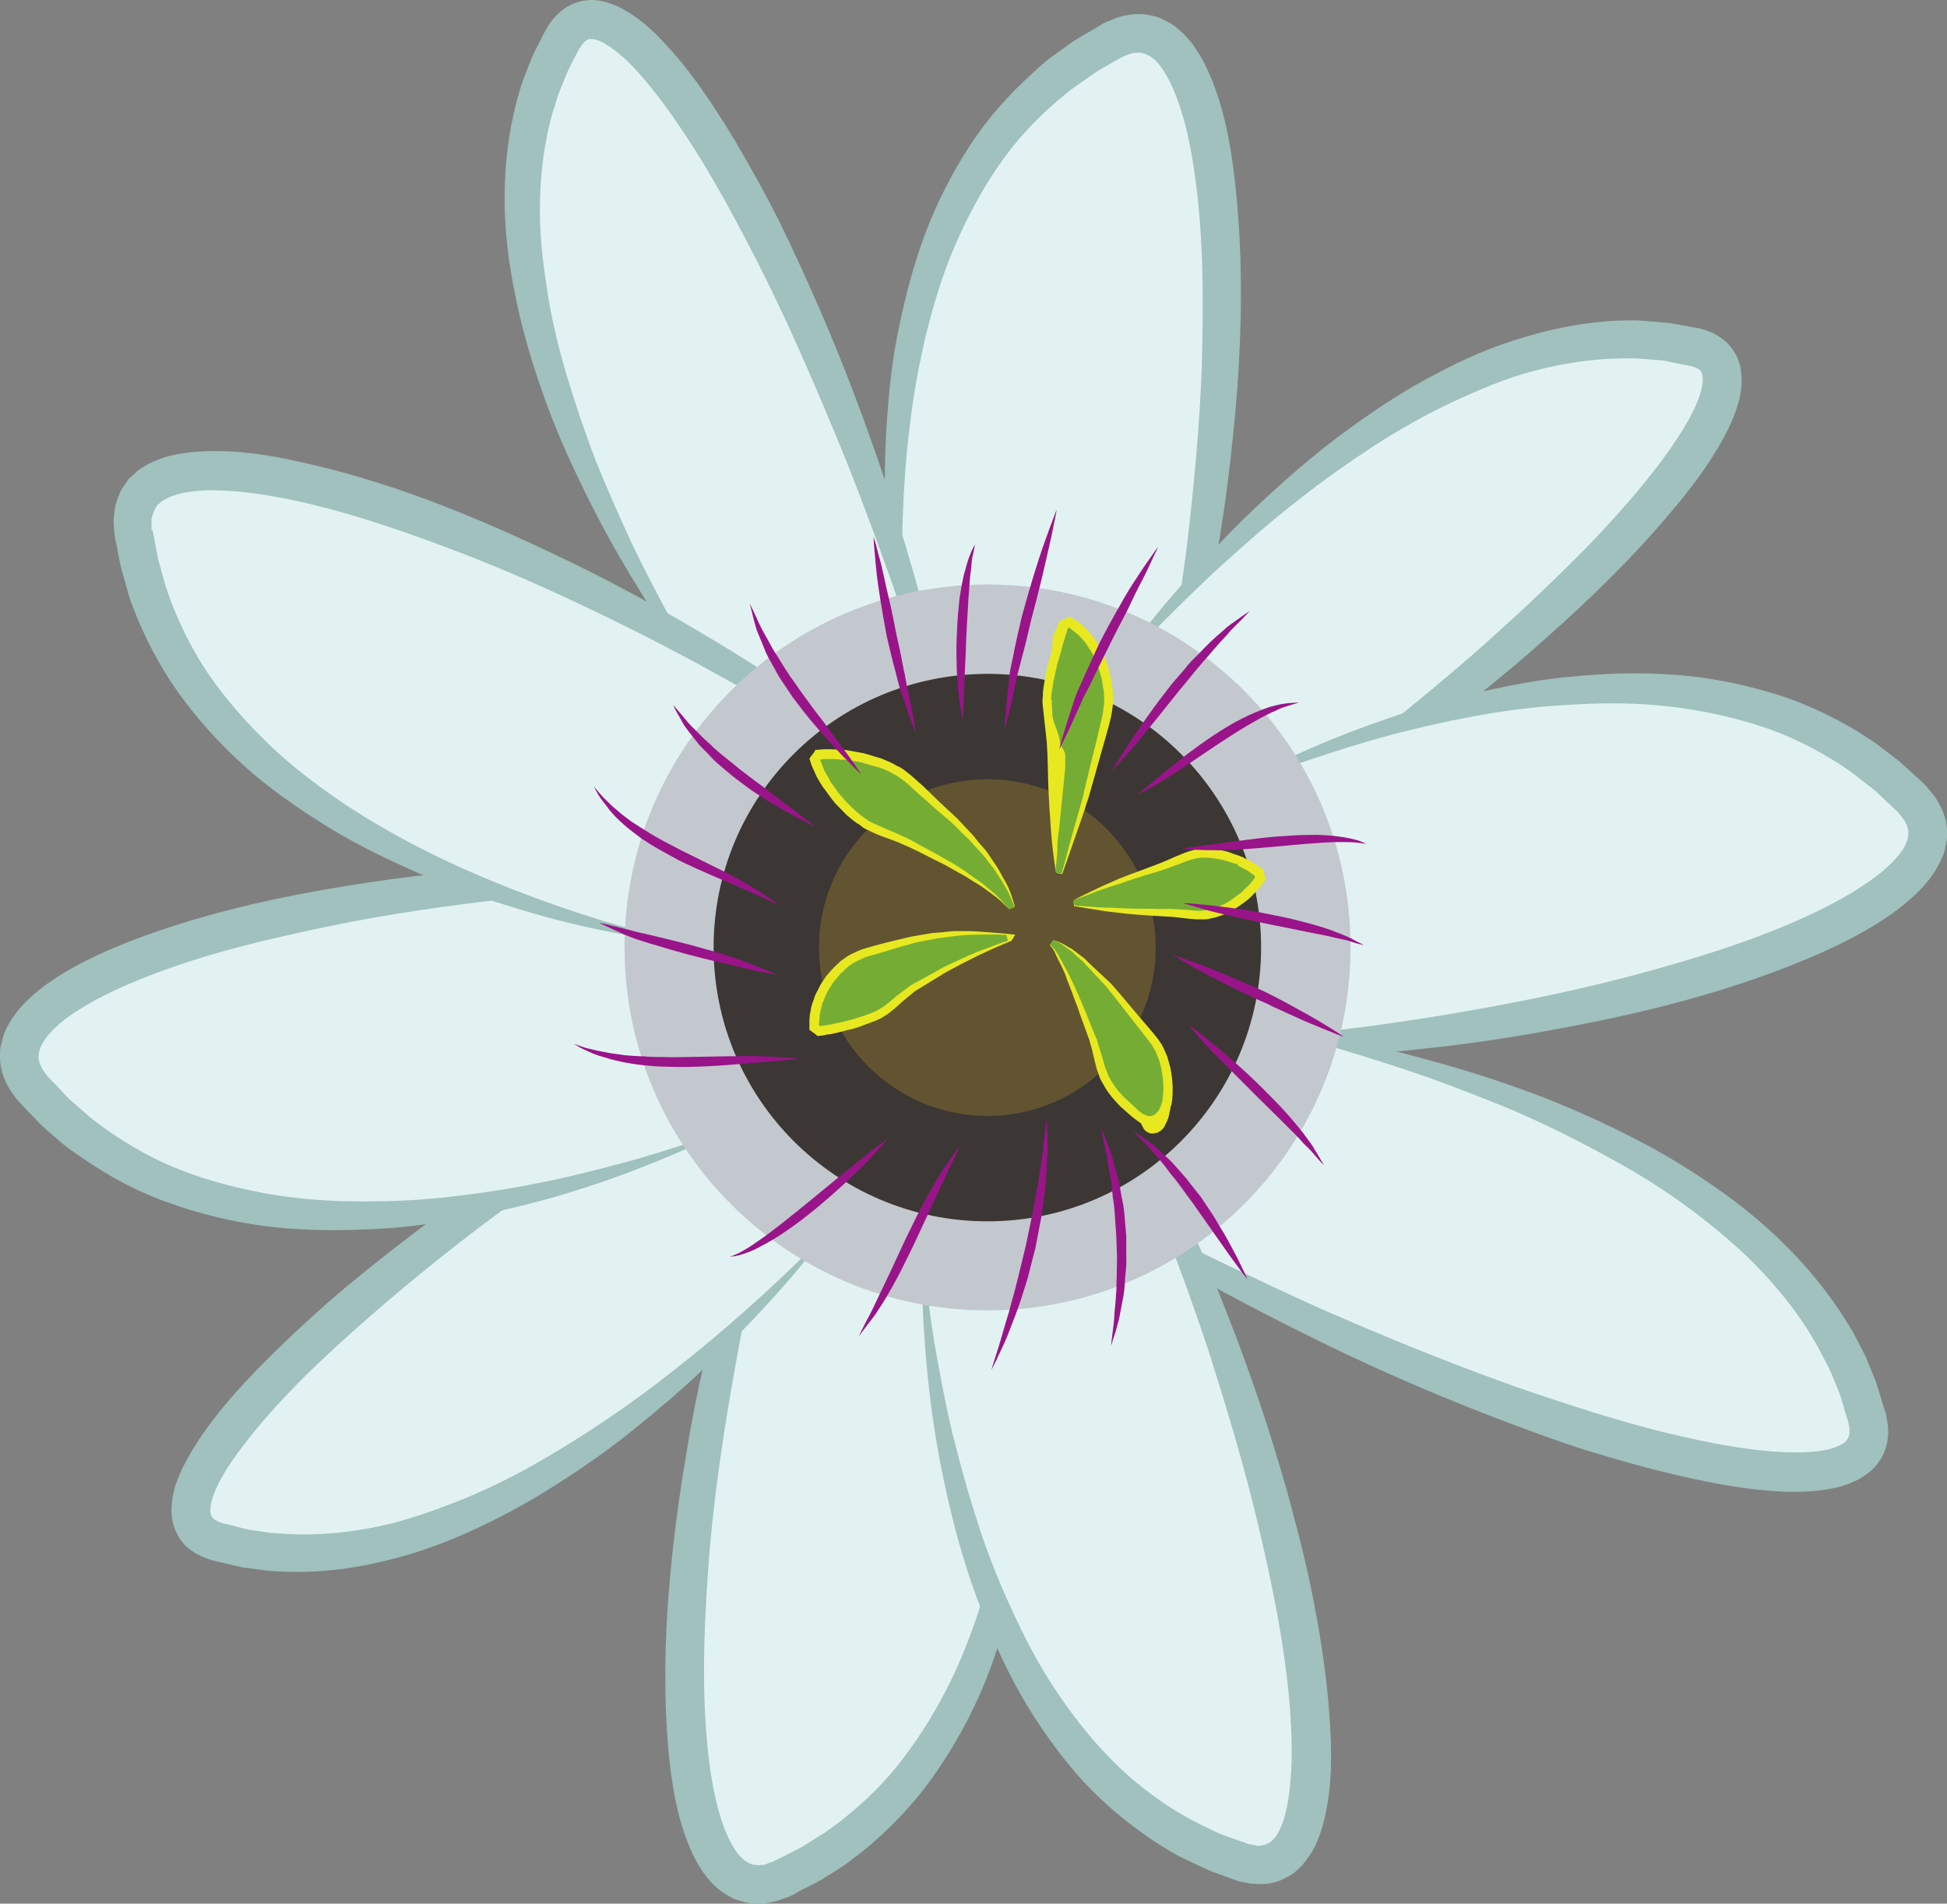 <?xml version="1.0" encoding="UTF-8" standalone="no"?>
<svg
   xmlns:dc="http://purl.org/dc/elements/1.1/"
   xmlns:cc="http://creativecommons.org/ns#"
   xmlns:rdf="http://www.w3.org/1999/02/22-rdf-syntax-ns#"
   xmlns:svg="http://www.w3.org/2000/svg"
   xmlns="http://www.w3.org/2000/svg"
   id="svg114"
   viewBox="0 0 5487.063 5365.389"
   style="clip-rule:evenodd;fill-rule:evenodd;image-rendering:optimizeQuality;shape-rendering:geometricPrecision;text-rendering:geometricPrecision"
   version="1.1"
   height="53.654mm"
   width="54.871mm"
   xml:space="preserve"><rect x="0" y="0" width="5487.063" height="5365.389" fill="#808080" stroke="none"/>
 <defs
   id="defs4">
  <style
   id="style2"
   type="text/css">
   <![CDATA[
    .fil3 {fill:#3C3734;fill-rule:nonzero}
    .fil4 {fill:#625431;fill-rule:nonzero}
    .fil5 {fill:#75AD34;fill-rule:nonzero}
    .fil7 {fill:#991489;fill-rule:nonzero}
    .fil1 {fill:#A0C1BE;fill-rule:nonzero}
    .fil2 {fill:#C3C8CE;fill-rule:nonzero}
    .fil0 {fill:#E2F2F2;fill-rule:nonzero}
    .fil6 {fill:#E8E821;fill-rule:nonzero}
   ]]>
  </style>
 </defs>
 <g
   transform="translate(-8525.937,-12434.741)"
   id="Vrstva_x0020_1">
  <path
   style="fill:#e2f2f2;fill-rule:nonzero"
   id="path7"
   d="m 11095,14427 c 0,0 -296,-1428 567,-1879 338,-177 412,861 150,1970 z"
   class="fil0" />
  <path
   style="fill:#a0c1be;fill-rule:nonzero"
   id="path9"
   d="m 11095,14427 180,13 181,15 c 120,11 240,21 360,33 l -34,23 c 18,-87 34,-174 48,-261 15,-87 27,-174 39,-261 21,-175 38,-351 44,-526 5,-175 5,-351 -18,-522 -11,-85 -28,-170 -58,-244 -15,-37 -34,-72 -56,-93 -6,-4 -11,-10 -17,-12 -3,-1 -6,-3 -8,-5 -3,0 -6,-1 -9,-2 -5,-3 -11,-1 -17,-2 -6,0 -10,2 -15,2 -9,3 -21,8 -30,12 l -1,1 c 1,-1 -5,2 3,-2 l -2,1 -3,2 -7,4 -14,8 c -18,10 -36,20 -54,32 l -51,36 c -18,12 -33,26 -49,39 -64,55 -122,117 -169,187 -48,70 -88,146 -122,225 -34,79 -59,162 -80,247 -20,84 -36,170 -46,257 -11,87 -17,175 -20,263 -3,88 -2,176 2,265 5,88 11,177 23,265 z m 0,0 c -22,-87 -38,-175 -49,-263 -13,-88 -20,-177 -24,-267 -4,-89 -3,-179 3,-269 6,-90 15,-180 34,-268 18,-89 41,-177 73,-263 32,-86 74,-169 124,-247 50,-78 112,-148 182,-211 17,-15 34,-32 53,-45 l 57,-41 c 20,-13 40,-24 60,-36 l 16,-9 7,-5 4,-2 2,-1 6,-3 c 11,-4 19,-8 32,-13 33,-10 66,-13 98,-5 8,2 16,4 24,7 l 21,11 c 15,7 25,17 37,27 42,39 65,86 84,130 37,91 54,182 65,273 22,181 23,362 13,541 -5,89 -14,179 -24,268 -10,89 -23,177 -38,265 -15,89 -31,176 -50,264 -19,87 -41,174 -63,260 l -8,27 -26,-4 c -119,-18 -238,-39 -357,-58 l -178,-31 z"
   class="fil1" />
  <path
   style="fill:#e2f2f2;fill-rule:nonzero"
   id="path11"
   d="m 10560,14425 c 0,0 -868,-1159 -447,-1882 165,-284 693,612 1010,1695 z"
   class="fil0" />
  <path
   style="fill:#a0c1be;fill-rule:nonzero"
   id="path13"
   d="m 10560,14425 c 92,-37 184,-73 277,-108 l 278,-105 -18,34 c -54,-164 -113,-326 -176,-487 -32,-80 -65,-159 -99,-238 -34,-79 -69,-158 -106,-235 -37,-78 -76,-154 -116,-229 -41,-76 -83,-150 -129,-221 -46,-71 -95,-140 -149,-200 -27,-30 -57,-57 -86,-75 -14,-9 -29,-15 -39,-16 -10,-1 -13,-1 -20,5 -4,2 -8,7 -10,10 l -8,11 -7,13 c -9,18 -19,36 -27,54 l -23,56 c -7,19 -12,39 -19,59 -22,78 -33,160 -35,243 -3,83 6,166 19,250 12,83 32,166 56,247 25,82 52,163 83,243 32,79 67,158 103,236 37,77 78,154 119,230 42,75 85,150 132,223 z m 0,0 c -110,-134 -207,-280 -294,-431 -43,-75 -83,-153 -120,-232 -38,-80 -71,-161 -99,-244 -29,-84 -53,-169 -70,-256 -18,-88 -29,-177 -29,-267 0,-90 10,-182 33,-271 6,-22 12,-44 20,-66 l 25,-64 c 10,-21 21,-41 31,-62 l 8,-15 1,-1 2,-3 1,-2 2,-4 4,-6 c 11,-15 21,-27 35,-37 27,-23 69,-33 101,-28 33,5 59,17 82,31 45,27 79,60 110,94 63,67 113,141 161,216 47,75 90,152 131,229 41,78 77,157 113,237 72,160 135,322 192,487 57,165 106,332 150,500 l 7,27 -25,7 -285,82 c -96,27 -191,54 -287,79 z"
   class="fil1" />
  <path
   style="fill:#e2f2f2;fill-rule:nonzero"
   id="path15"
   d="m 11626,14379 c 0,0 862,-1163 1676,-966 319,77 -388,839 -1336,1453 z"
   class="fil0" />
  <path
   style="fill:#a0c1be;fill-rule:nonzero"
   id="path17"
   d="m 11626,14379 c 61,78 122,156 183,235 l 180,236 -38,-7 c 142,-99 280,-202 416,-308 68,-53 135,-108 201,-163 66,-55 131,-111 194,-169 64,-57 126,-117 187,-177 61,-60 119,-122 174,-186 55,-64 107,-131 149,-200 21,-35 39,-71 48,-104 4,-16 6,-31 4,-41 -2,-10 -3,-14 -10,-19 -4,-3 -10,-5 -13,-7 l -13,-3 -15,-3 c -19,-4 -39,-8 -59,-12 l -61,-5 c -20,-2 -40,-1 -60,-1 -82,1 -163,14 -244,35 -80,21 -157,54 -234,90 -76,36 -150,78 -221,124 -71,47 -141,96 -208,149 -68,53 -133,109 -197,167 -64,57 -126,118 -187,179 -60,62 -120,125 -176,190 z m 0,0 c 97,-143 209,-278 329,-404 60,-64 123,-124 188,-182 66,-59 134,-114 206,-165 71,-51 146,-99 225,-140 79,-42 161,-78 248,-103 86,-26 176,-43 268,-47 23,0 46,-1 69,1 l 69,6 c 23,3 46,8 68,12 l 18,3 h 1 l 3,1 2,1 4,1 8,2 c 17,6 31,12 45,23 29,19 51,56 55,89 5,33 1,61 -5,87 -14,50 -36,93 -59,132 -47,80 -104,149 -162,216 -58,67 -119,130 -182,191 -63,61 -128,119 -194,177 -133,114 -271,221 -412,322 -142,102 -288,197 -437,287 l -23,14 -14,-22 -161,-250 c -53,-83 -105,-167 -157,-252 z"
   class="fil1" />
  <path
   style="fill:#e2f2f2;fill-rule:nonzero"
   id="path19"
   d="m 11953,14679 c 0,0 1284,-690 1962,9 266,273 -709,640 -1846,705 z"
   class="fil0" />
  <path
   style="fill:#a0c1be;fill-rule:nonzero"
   id="path21"
   d="m 11953,14679 38,177 37,177 c 24,118 49,236 71,355 l -31,-26 c 88,-8 175,-17 263,-28 88,-11 175,-24 262,-38 174,-29 347,-63 516,-107 170,-45 338,-95 496,-166 78,-35 154,-76 217,-125 31,-25 59,-53 73,-80 2,-7 7,-14 7,-20 0,-3 1,-6 2,-9 0,-3 0,-6 0,-9 1,-6 -3,-11 -3,-17 -2,-6 -5,-9 -7,-14 -5,-8 -13,-17 -20,-26 v 0 c 1,1 -4,-4 2,2 l -1,-1 -3,-3 -6,-5 -11,-11 c -16,-14 -30,-29 -46,-43 l -50,-39 c -16,-13 -34,-24 -51,-36 -71,-45 -147,-83 -228,-108 -81,-26 -165,-43 -250,-53 -86,-10 -172,-11 -259,-6 -87,4 -174,13 -260,28 -87,15 -172,34 -258,56 -85,23 -169,49 -253,78 -83,29 -166,60 -247,97 z m 0,0 c 76,-45 156,-85 237,-122 81,-37 165,-69 249,-98 85,-30 171,-54 259,-74 88,-20 177,-37 267,-44 90,-9 182,-11 273,-5 91,6 183,23 271,49 90,25 175,65 255,113 19,13 40,25 58,39 l 56,43 c 18,15 34,32 52,47 l 13,12 6,6 3,3 2,2 4,5 c 7,9 14,16 22,27 19,29 32,60 33,92 0,9 0,17 0,25 l -5,24 c -2,16 -9,29 -15,42 -26,53 -64,88 -101,119 -76,61 -159,103 -242,140 -168,73 -341,125 -516,166 -87,20 -175,37 -263,53 -88,16 -177,29 -266,40 -89,10 -177,20 -266,27 -90,6 -179,10 -268,13 l -28,1 -4,-27 c -16,-119 -30,-239 -45,-358 l -22,-180 z"
   class="fil1" />
  <path
   style="fill:#e2f2f2;fill-rule:nonzero"
   id="path23"
   d="m 11395,15885 c 0,0 219,1441 -666,1845 -347,159 -366,-882 -46,-1975 z"
   class="fil0" />
  <path
   style="fill:#a0c1be;fill-rule:nonzero"
   id="path25"
   d="m 11395,15885 -180,-23 -179,-25 c -119,-17 -239,-33 -358,-52 l 35,-21 c -22,86 -43,171 -62,258 -19,86 -37,172 -52,259 -31,173 -58,347 -73,522 -14,175 -23,351 -9,523 7,85 19,171 45,247 13,37 30,73 51,95 5,4 10,11 16,13 3,2 5,3 8,5 3,1 5,2 8,3 5,3 12,1 17,3 6,0 10,-2 16,-1 9,-3 20,-7 31,-11 h 1 c -2,0 5,-2 -4,1 l 2,-1 3,-2 7,-3 14,-7 c 19,-10 38,-19 56,-29 l 54,-34 c 18,-10 33,-24 51,-36 66,-52 127,-110 178,-178 52,-68 96,-141 134,-218 38,-78 68,-159 93,-242 25,-83 45,-168 60,-255 15,-86 26,-173 33,-261 8,-88 11,-176 12,-265 0,-88 -1,-177 -8,-265 z m 0,0 c 17,87 28,175 35,264 8,89 10,179 9,268 -1,90 -6,179 -17,269 -10,89 -25,178 -48,266 -23,88 -50,175 -87,259 -37,83 -83,164 -137,239 -54,75 -120,143 -192,202 -19,14 -37,29 -56,42 l -60,38 c -20,12 -41,21 -62,32 l -15,9 -8,4 -4,2 -2,1 -6,2 c -11,4 -20,8 -32,11 -34,9 -68,10 -99,0 -8,-2 -16,-5 -23,-8 l -21,-12 c -14,-8 -24,-18 -35,-28 -41,-43 -61,-90 -78,-136 -32,-92 -43,-184 -50,-275 -13,-182 -4,-363 16,-541 10,-89 23,-178 38,-266 14,-89 32,-176 52,-264 20,-87 41,-174 64,-260 24,-86 50,-171 77,-256 l 9,-27 26,5 c 118,25 235,52 353,78 l 177,40 z"
   class="fil1" />
  <path
   style="fill:#e2f2f2;fill-rule:nonzero"
   id="path27"
   d="m 10862,15903 c 0,0 -923,1116 -1725,876 -315,-93 432,-817 1411,-1379 z"
   class="fil0" />
  <path
   style="fill:#a0c1be;fill-rule:nonzero"
   id="path29"
   d="m 10862,15903 c -57,-80 -114,-162 -170,-243 l -167,-246 36,9 c -146,91 -290,187 -431,286 -71,49 -140,100 -209,152 -69,51 -137,104 -203,158 -67,54 -132,110 -196,167 -64,57 -126,115 -184,176 -59,62 -114,126 -160,193 -22,33 -42,68 -53,101 -5,16 -7,31 -6,41 1,10 3,13 10,19 3,3 8,5 11,7 l 13,5 15,3 c 20,5 39,11 59,15 l 60,9 c 20,2 40,2 61,4 81,3 163,-5 244,-22 82,-17 161,-46 239,-77 78,-32 154,-70 227,-113 74,-43 146,-89 216,-138 71,-49 139,-102 206,-156 67,-54 132,-111 196,-169 63,-58 126,-118 186,-181 z m 0,0 c -105,139 -224,267 -350,387 -63,60 -130,117 -198,172 -68,55 -140,106 -214,153 -74,48 -152,91 -232,128 -81,38 -165,69 -253,90 -88,22 -179,34 -271,32 -23,-1 -46,-1 -69,-4 l -68,-9 c -23,-5 -45,-11 -68,-16 l -17,-4 h -1 l -3,-2 h -2 l -4,-2 -7,-2 c -17,-7 -31,-14 -45,-25 -28,-21 -47,-59 -50,-92 -3,-33 3,-62 10,-87 17,-50 41,-90 66,-129 51,-77 111,-143 173,-207 62,-63 126,-123 192,-181 66,-58 135,-112 204,-166 138,-107 281,-207 428,-300 147,-94 298,-181 451,-263 l 24,-13 13,22 147,258 c 49,87 97,173 144,260 z"
   class="fil1" />
  <path
   style="fill:#e2f2f2;fill-rule:nonzero"
   id="path31"
   d="m 10578,15616 c 0,0 -1319,621 -1959,-113 -251,-287 741,-601 1880,-605 z"
   class="fil0" />
  <path
   style="fill:#a0c1be;fill-rule:nonzero"
   id="path33"
   d="m 10578,15616 -29,-178 -28,-179 c -17,-120 -36,-239 -52,-358 l 30,27 c -88,3 -176,8 -264,15 -88,5 -176,13 -264,23 -175,20 -349,44 -521,80 -172,36 -343,76 -504,139 -80,31 -158,67 -224,113 -32,23 -61,50 -76,77 -3,6 -8,13 -8,19 -1,3 -2,6 -3,9 0,3 0,6 0,9 -2,5 2,11 2,17 1,6 5,9 6,15 4,7 12,17 18,26 l 1,1 c -1,-2 3,4 -2,-3 l 1,1 3,3 5,6 11,11 c 15,15 28,31 44,46 l 47,41 c 15,14 33,26 50,39 68,48 141,90 221,120 79,30 162,51 247,66 85,14 171,20 258,20 87,0 175,-4 262,-15 87,-10 173,-24 260,-42 86,-18 171,-40 257,-64 84,-25 169,-51 252,-84 z m 0,0 c -79,41 -161,77 -244,109 -83,33 -168,61 -254,86 -86,24 -174,44 -262,60 -89,15 -179,27 -269,29 -91,4 -182,2 -273,-9 -91,-12 -181,-33 -268,-64 -88,-30 -171,-74 -248,-127 -19,-14 -39,-26 -57,-41 l -53,-46 c -17,-16 -33,-34 -49,-50 l -12,-13 -6,-6 -3,-3 -2,-2 -4,-5 c -7,-10 -13,-17 -20,-28 -18,-30 -29,-62 -28,-94 0,-9 0,-17 1,-25 l 6,-23 c 3,-16 10,-29 17,-42 29,-51 68,-84 107,-113 80,-57 165,-94 250,-127 171,-64 347,-107 523,-138 89,-16 178,-29 266,-40 89,-11 178,-19 267,-25 90,-6 179,-11 268,-13 90,-2 179,-1 268,1 l 28,1 2,26 c 11,120 18,241 27,361 l 12,181 z"
   class="fil1" />
  <path
   style="fill:#e2f2f2;fill-rule:nonzero"
   id="path35"
   d="m 12020,15319 c 0,0 1546,224 1768,1113 87,349 -998,65 -2062,-529 z"
   class="fil0" />
  <path
   style="fill:#a0c1be;fill-rule:nonzero"
   id="path37"
   d="m 12020,15319 c -44,100 -88,200 -133,299 l -136,297 -12,-37 c 83,43 167,85 251,125 84,40 168,80 253,118 171,75 343,146 518,209 87,32 175,60 263,88 89,27 178,52 267,71 90,20 180,35 268,39 43,1 87,0 123,-9 18,-5 34,-12 43,-19 8,-8 11,-13 13,-24 1,-3 0,-7 0,-10 v -8 l -2,-9 -1,-4 v -1 c 0,-1 1,3 0,1 v -2 l -5,-16 c -7,-21 -12,-42 -19,-63 l -25,-61 c -9,-20 -20,-39 -30,-59 -41,-78 -95,-150 -156,-216 -61,-67 -131,-125 -203,-180 -73,-55 -151,-104 -232,-148 -81,-45 -163,-86 -248,-124 -85,-37 -172,-70 -259,-102 -88,-31 -177,-59 -267,-86 -89,-25 -180,-50 -271,-69 z m 0,0 c 186,20 371,58 552,109 91,25 181,54 270,87 88,33 176,71 261,114 85,42 168,90 247,145 79,54 154,115 222,185 68,70 129,148 178,234 11,22 23,43 34,66 l 28,68 c 8,24 15,48 22,72 l 6,17 1,3 v 3 l 1,1 v 5 l 2,8 c 1,8 3,18 3,26 0,9 1,17 -1,26 -1,18 -8,37 -16,53 -10,17 -22,32 -36,43 -27,22 -56,33 -83,41 -55,14 -106,15 -156,14 -100,-4 -194,-22 -288,-43 -93,-21 -184,-47 -275,-75 -90,-29 -179,-62 -267,-96 -176,-68 -349,-144 -517,-228 -85,-42 -168,-85 -251,-130 -82,-45 -164,-92 -245,-140 l -23,-14 12,-23 158,-286 c 53,-96 106,-190 161,-285 z"
   class="fil1" />
  <path
   style="fill:#e2f2f2;fill-rule:nonzero"
   id="path39"
   d="m 11126,15950 c 0,0 11,1455 901,1734 348,109 209,-922 -255,-1959 z"
   class="fil0" />
  <path
   style="fill:#a0c1be;fill-rule:nonzero"
   id="path41"
   d="m 11126,15950 158,-65 159,-63 c 106,-42 213,-84 319,-125 l 25,-9 12,25 c 38,80 75,160 110,242 36,81 68,163 100,246 31,83 61,167 88,251 27,85 53,170 75,256 23,86 44,173 60,261 17,88 30,177 38,267 7,90 13,182 -2,277 -8,47 -18,96 -47,145 -8,12 -17,24 -26,35 -6,6 -12,11 -18,17 -6,5 -13,10 -21,14 -7,4 -15,7 -22,11 -8,3 -16,5 -25,7 -15,4 -33,3 -51,2 -4,0 -9,0 -12,-1 l -8,-2 -17,-3 -4,-1 -6,-2 -2,-1 -9,-3 -16,-6 c -22,-8 -44,-15 -65,-25 l -63,-30 c -21,-10 -41,-23 -61,-35 -78,-50 -150,-109 -213,-176 -62,-68 -116,-142 -163,-220 -47,-78 -85,-160 -118,-243 -34,-84 -61,-169 -84,-255 -22,-87 -41,-174 -55,-262 -14,-87 -24,-175 -30,-264 -7,-88 -9,-177 -6,-265 z m 0,0 c 6,88 19,175 32,262 15,87 31,173 51,258 21,85 44,169 71,252 26,83 58,164 94,242 36,79 75,156 122,227 47,71 99,139 158,199 59,61 125,112 196,155 18,10 36,21 55,30 l 56,27 c 19,8 39,14 58,21 l 15,5 7,3 2,1 c -9,-3 -2,-1 -4,-1 h 1 l 4,1 16,3 9,2 c 2,1 2,0 4,0 18,-1 38,-7 54,-35 16,-28 26,-66 31,-106 12,-80 9,-166 3,-251 -14,-171 -49,-342 -89,-511 -40,-170 -91,-338 -144,-504 -28,-83 -57,-166 -88,-248 -30,-82 -62,-163 -95,-245 l 37,16 c -109,34 -219,67 -328,101 l -164,49 z"
   class="fil1" />
  <path
   style="fill:#e2f2f2;fill-rule:nonzero"
   id="path43"
   d="m 10482,15097 c 0,0 -1444,-199 -1580,-1164 -53,-378 950,-100 1907,518 z"
   class="fil0" />
  <path
   style="fill:#a0c1be;fill-rule:nonzero"
   id="path45"
   d="m 10482,15097 73,-166 75,-165 c 50,-110 100,-220 151,-329 l 11,39 c -76,-45 -152,-90 -230,-132 -76,-43 -155,-84 -233,-124 -158,-79 -317,-154 -481,-218 -163,-63 -329,-122 -498,-158 -84,-17 -169,-30 -250,-27 -39,2 -78,9 -105,23 -6,4 -14,7 -17,11 -3,3 -5,5 -8,6 -1,3 -3,5 -4,8 -5,4 -5,10 -8,15 -2,6 -3,11 -5,16 0,9 0,21 0,32 v 1 c 0,-2 2,6 1,-3 l 1,2 1,3 2,8 3,16 c 4,20 7,41 12,61 l 17,61 c 5,20 14,40 20,59 31,78 70,154 120,222 50,69 108,132 171,191 63,58 133,110 205,158 73,47 149,91 228,130 78,39 159,74 241,106 82,32 165,61 250,87 85,25 170,49 257,67 z m 0,0 c -88,-9 -176,-23 -264,-41 -87,-18 -174,-41 -259,-68 -86,-26 -170,-57 -253,-92 -82,-36 -164,-75 -242,-122 -77,-47 -153,-98 -223,-157 -70,-60 -134,-126 -190,-200 -57,-73 -103,-156 -139,-242 -8,-22 -18,-43 -24,-66 l -19,-67 c -6,-23 -10,-46 -14,-69 l -4,-17 -1,-9 -1,-4 v -2 l -1,-7 c -1,-12 -2,-21 -2,-34 2,-17 3,-35 8,-50 6,-16 10,-31 20,-44 5,-7 10,-14 14,-21 6,-5 12,-11 18,-16 11,-12 24,-18 37,-26 52,-27 103,-33 152,-36 97,-5 189,10 278,30 179,39 349,99 514,169 83,35 164,73 245,112 81,39 160,81 238,124 78,44 155,89 231,136 76,47 150,97 224,147 l 23,16 -12,23 c -57,107 -117,212 -175,318 l -89,158 z"
   class="fil1" />
  <path
   style="fill:#c3c8ce;fill-rule:nonzero"
   id="path47"
   d="m 12332,15105 c 0,565 -458,1023 -1023,1023 -565,0 -1023,-458 -1023,-1023 0,-565 458,-1023 1023,-1023 565,0 1023,458 1023,1023 z"
   class="fil2" />
  <path
   style="fill:#3c3734;fill-rule:nonzero"
   id="path49"
   d="m 12080,15105 c 0,427 -345,772 -771,772 -427,0 -772,-345 -772,-772 0,-426 345,-771 772,-771 426,0 771,345 771,771 z"
   class="fil3" />
  <path
   style="fill:#625431;fill-rule:nonzero"
   id="path51"
   d="m 11783,15105 c 0,262 -213,475 -474,475 -262,0 -475,-213 -475,-475 0,-261 213,-474 475,-474 261,0 474,213 474,474 z"
   class="fil4" />
  <path
   style="fill:#75ad34;fill-rule:nonzero"
   id="path53"
   d="m 11502,14895 c 0,0 -1,-11 -3,-31 -3,-19 -5,-48 -7,-82 -1,-34 -2,-74 -3,-116 -2,-42 -1,-86 -2,-130 0,-22 -3,-44 -5,-65 -4,-21 -6,-42 -6,-61 0,-19 2,-37 6,-55 3,-17 6,-33 11,-48 3,-15 8,-30 11,-42 2,-7 4,-13 5,-19 2,-6 5,-12 5,-16 3,-10 5,-19 7,-25 2,-6 3,-10 3,-10 l 15,-7 c 0,0 3,2 9,5 6,4 14,9 23,18 10,8 18,19 29,33 10,13 18,29 26,47 7,18 15,38 18,59 5,21 7,43 6,65 0,23 -6,45 -12,68 -6,22 -12,45 -18,67 -10,45 -21,89 -34,129 -11,41 -24,78 -33,110 -11,33 -19,59 -25,78 -6,19 -9,30 -9,30 z"
   class="fil5" />
  <path
   style="fill:#e8e821;fill-rule:nonzero"
   id="path55"
   d="m 11502,14895 17,1 -1,1 c 8,-31 17,-62 25,-93 l 26,-92 c 4,-15 9,-30 12,-46 l 11,-46 23,-93 11,-46 c 3,-15 8,-29 9,-45 1,-8 3,-17 3,-23 l -1,-22 c 1,-7 -2,-15 -3,-23 -1,-8 -2,-16 -4,-23 l -6,-21 -8,-23 c -2,-5 -6,-13 -9,-19 -3,-7 -7,-14 -12,-20 l -6,-10 -6,-8 c -5,-6 -10,-12 -16,-18 l -4,-4 -1,-1 v 0 -1 c -2,-1 2,2 1,2 v 0 l -3,-2 -9,-7 -10,-8 c -1,0 -6,-3 -9,-5 l 13,1 -15,7 7,-9 c -1,6 -3,12 -5,17 l -5,17 v 0 l -6,19 -5,20 -11,37 v 1 l -8,36 c -3,12 -4,22 -6,34 -1,6 -2,12 -2,18 l -1,9 3,3 2,1 v 0 -2 1 h -2 l -1,5 2,37 c 3,24 19,49 21,74 1,12 15,25 15,37 v 37 l -15,148 c -1,25 -8,49 -7,74 1,24 -6,49 -4,73 z m 0,0 c -4,-24 -7,-48 -10,-73 -2,-24 -5,-49 -6,-74 -4,-49 -6,-98 -7,-147 l -1,-37 c -1,-13 -1,-25 -2,-37 l -8,-73 -4,-37 v -5 0 -3 -1 -2 l 1,-9 c 0,-7 0,-13 1,-19 2,-12 4,-27 6,-38 l 8,-37 v 1 l 11,-40 1,-19 1,-18 v -1 l 9,-17 7,-18 3,-5 6,-3 15,-7 7,-4 6,4 c 4,3 6,3 12,7 l 9,7 10,7 2,2 2,2 1,1 1,1 4,4 c 6,6 11,12 16,19 3,4 5,6 9,11 l 6,10 c 4,7 8,14 12,22 3,8 8,14 11,23 l 8,23 6,25 c 2,8 3,16 4,24 1,8 3,15 3,24 l 1,26 c -1,10 -2,16 -3,24 -2,16 -7,33 -11,49 l -13,46 -26,92 -13,46 c -4,16 -10,30 -14,45 -21,61 -42,121 -63,181 v 1 h -1 z"
   class="fil6" />
  <path
   style="fill:#75ad34;fill-rule:nonzero"
   id="path57"
   d="m 11494,15084 c 0,0 2,1 7,2 5,3 12,5 20,10 16,9 36,24 59,44 22,20 47,44 71,72 25,27 49,58 73,89 12,16 24,31 37,46 13,15 25,30 33,47 17,33 22,68 24,101 0,16 -1,31 -3,46 -2,14 -5,27 -10,40 -2,7 -3,13 -11,24 -3,4 -5,6 -9,8 -5,3 -9,3 -12,3 -4,0 -6,-2 -7,-2 -1,-1 -3,-2 -4,-3 -5,-7 -4,-10 -5,-11 l 10,-13 c -1,0 4,0 6,-4 0,0 0,-1 0,-1 0,-1 -1,-2 -3,-2 -2,-1 -5,-1 -8,1 -3,2 -5,2 -6,5 -5,5 -7,3 -10,2 -7,-3 -15,-10 -24,-17 -9,-8 -19,-16 -29,-26 -20,-21 -41,-45 -56,-75 -7,-16 -11,-33 -15,-51 -5,-18 -9,-36 -16,-53 -12,-35 -26,-69 -38,-102 -13,-32 -25,-63 -37,-88 -11,-25 -22,-45 -30,-58 -5,-7 -8,-12 -11,-14 -2,-4 -4,-5 -4,-5 z"
   class="fil5" />
  <path
   style="fill:#e8e821;fill-rule:nonzero"
   id="path59"
   d="m 11494,15084 -8,15 v -1 c 9,8 16,18 22,28 l 17,31 c 6,10 12,21 17,32 l 15,32 14,32 c 5,11 9,22 14,33 l 26,65 4,9 1,2 1,2 1,4 5,17 11,35 c 3,10 5,21 10,32 2,5 4,12 6,15 l 8,15 c 6,9 12,18 19,27 7,8 15,17 24,25 l 25,23 c 57,59 74,-13 74,-13 l 2,-5 v -1 0 c 0,2 0,0 0,0 v 0 -2 l 1,-10 c 2,-11 2,-28 1,-39 0,-13 -3,-26 -5,-39 -3,-12 -5,-24 -11,-37 l -4,-9 c 0,-1 -1,-4 -1,-4 l -3,-4 -9,-16 -50,-64 -50,-64 -26,-33 -27,-29 -28,-30 -14,-15 -15,-13 -15,-14 -17,-12 c -5,-4 -10,-8 -16,-11 -7,-3 -12,-7 -19,-9 z m 0,0 c 7,2 13,5 19,7 7,3 13,6 19,10 l 17,10 17,13 16,12 15,15 30,28 30,28 27,31 53,63 c 18,21 36,41 53,63 l 12,18 2,5 c 2,3 2,4 3,6 l 4,9 c 6,12 9,27 13,41 3,14 5,28 6,42 1,16 1,28 0,43 l -1,11 -1,3 v 0 2 2 l -2,5 -4,19 -2,10 -1,3 v 1 l -1,3 -2,5 c -2,6 -7,14 -10,21 h -1 v 1 l -6,6 c -2,2 -5,4 -8,5 v 1 l -2,1 h -1 -1 l -3,1 c -1,1 -4,1 -6,1 -2,1 -4,1 -7,0 l 2,1 c -4,-1 -8,-1 -12,-4 h -2 v -1 h -1 v 0 l -1,-1 -1,-1 -3,-2 v 0 l -2,-3 v 0 0 l -1,-1 -1,-1 -8,-16 h -1 c -11,-8 -21,-15 -31,-24 -9,-8 -17,-15 -27,-24 -8,-9 -16,-17 -24,-27 -8,-10 -15,-20 -21,-31 l -9,-16 c -4,-7 -4,-12 -7,-18 -4,-10 -7,-23 -10,-35 l -8,-34 -5,-17 -1,-4 v -1 c 0,0 -1,-1 0,0 v 0 l -1,-3 -3,-8 -24,-66 c -4,-12 -7,-22 -12,-33 l -12,-33 -13,-33 c -3,-11 -8,-21 -13,-32 l -16,-32 c -4,-11 -10,-21 -18,-30 v 0 -1 z"
   class="fil6" />
  <path
   style="fill:#75ad34;fill-rule:nonzero"
   id="path61"
   d="m 11551,14972 c 0,0 31,-15 79,-34 23,-9 51,-20 80,-31 30,-11 62,-21 94,-32 15,-5 31,-11 47,-18 15,-7 30,-13 45,-16 31,-5 61,1 87,8 13,3 26,8 37,13 11,5 20,10 29,15 8,5 14,9 19,13 4,3 6,5 6,5 l 3,16 c 0,0 -2,3 -5,8 -3,4 -8,10 -14,17 -6,7 -14,15 -23,23 -9,8 -19,15 -30,23 -23,14 -50,27 -81,32 -15,1 -32,0 -48,-2 -17,-2 -34,-4 -51,-4 -34,-1 -67,-1 -99,-4 -32,-1 -61,-4 -87,-6 -51,-5 -85,-10 -85,-10 z"
   class="fil5" />
  <path
   style="fill:#e8e821;fill-rule:nonzero"
   id="path63"
   d="m 11551,14972 4,16 -1,-1 70,5 c 12,1 23,1 35,1 l 35,2 c 23,1 46,1 70,1 l 35,1 c 11,0 23,-1 35,0 l 35,2 c 13,1 22,2 34,3 l 17,-1 c 4,0 10,-2 15,-3 10,-2 20,-6 30,-10 l 15,-7 15,-9 c 7,-5 18,-14 27,-20 l 3,-3 2,-1 v 0 c -3,2 -1,0 -1,1 v 0 -1 h 1 l 6,-7 13,-12 c 5,-6 15,-18 20,-25 l -3,10 -2,-17 5,9 c -7,-6 -20,-14 -27,-19 l -15,-8 -8,-4 -2,-1 -1,-12 c 1,1 -1,-11 2,-11 v 0 12 l -1,5 -4,2 c -11,-4 -23,-7 -32,-10 -11,-3 -22,-5 -33,-6 -5,-2 -10,-1 -16,-2 -5,0 -10,0 -16,0 -5,1 -13,1 -16,2 l -15,4 c -11,3 -22,8 -33,12 l -33,12 c -10,4 -22,7 -33,11 l -34,10 c -22,7 -44,14 -66,22 -22,7 -45,14 -66,22 -22,9 -44,17 -66,25 z m 0,0 c 21,-11 42,-21 63,-31 22,-11 43,-19 64,-29 22,-9 44,-17 66,-25 l 32,-12 c 12,-5 22,-8 33,-13 l 32,-14 c 11,-4 21,-9 33,-13 l 18,-5 c 9,-2 13,-2 19,-2 11,-2 26,-1 38,1 12,1 24,3 36,6 13,5 22,8 34,12 l 4,2 h 1 l 3,1 2,1 7,4 16,8 c 13,8 20,12 31,21 l 4,3 1,6 3,16 1,6 -3,4 c -8,12 -14,18 -24,29 l -12,13 -7,6 v 1 l -3,2 -1,1 -4,3 c -10,7 -17,13 -30,21 l -15,9 -17,8 c -12,4 -23,9 -36,11 -6,1 -11,3 -19,3 h -18 c -11,0 -26,-2 -36,-3 l -35,-4 c -11,-1 -23,-1 -34,-2 l -35,-2 c -23,-2 -47,-3 -70,-6 l -35,-4 c -11,-1 -24,-3 -35,-5 l -69,-11 h -1 v -1 z"
   class="fil6" />
  <path
   style="fill:#75ad34;fill-rule:nonzero"
   id="path65"
   d="m 11371,14998 c 0,0 -8,-8 -21,-22 -7,-8 -16,-14 -25,-23 -9,-8 -22,-16 -34,-26 -13,-10 -28,-18 -43,-29 -16,-9 -32,-19 -49,-29 -36,-19 -73,-39 -111,-58 -39,-20 -82,-31 -118,-51 -34,-21 -62,-49 -85,-75 -12,-14 -21,-27 -29,-40 -9,-13 -15,-24 -20,-35 -5,-10 -8,-19 -10,-25 -2,-6 -4,-10 -4,-10 l 10,-14 c 0,0 4,0 10,0 7,-1 16,-1 27,-1 11,0 24,1 39,2 14,2 30,4 47,8 17,4 34,9 52,15 19,7 37,15 55,26 17,12 34,27 50,42 16,16 33,32 50,46 17,16 34,30 51,46 17,15 32,32 47,47 15,16 29,32 41,48 12,16 24,30 34,46 9,14 18,27 24,41 7,13 14,24 16,33 7,19 10,29 10,29 z"
   class="fil5" />
  <path
   style="fill:#e8e821;fill-rule:nonzero"
   id="path67"
   d="m 11371,14998 14,-9 v 1 l -12,-29 v 0 c -6,-13 -13,-26 -21,-39 -8,-12 -16,-25 -24,-37 l -27,-35 c -8,-10 -20,-22 -29,-32 l -15,-17 c -4,-4 -11,-10 -16,-15 l -31,-31 c -22,-19 -45,-38 -67,-58 l -34,-30 c -11,-10 -20,-19 -32,-29 l -18,-13 -4,-3 -4,-2 -9,-5 c -11,-7 -27,-13 -38,-17 l -43,-12 -9,-3 -11,-2 -22,-3 -11,-2 c -1,0 -7,0 -10,0 l -22,-2 c -12,0 -30,0 -43,1 l 10,-6 -9,14 2,-12 3,10 4,10 4,10 c 0,1 2,6 1,4 l 3,5 11,19 2,5 2,3 v 1 h 1 v 1 0 c 0,-1 1,2 -1,-1 l 7,9 c 8,11 17,25 26,34 9,11 19,21 29,31 11,10 21,19 33,27 6,4 13,10 18,12 l 19,9 c 26,12 55,23 82,36 13,6 27,14 39,21 l 39,21 39,22 c 13,7 25,15 38,23 7,4 12,8 19,13 l 18,13 c 12,8 25,17 36,27 11,9 23,19 33,29 11,11 20,22 30,33 z m 0,0 c -11,-10 -21,-21 -32,-30 -12,-10 -24,-18 -36,-27 -12,-9 -24,-16 -37,-24 l -19,-12 c -5,-3 -12,-7 -18,-10 -13,-7 -26,-15 -39,-22 l -40,-20 -39,-20 c -14,-6 -26,-13 -40,-18 -27,-13 -55,-20 -83,-33 l -21,-10 c -8,-4 -13,-8 -19,-13 -13,-7 -25,-18 -37,-28 -11,-11 -21,-22 -32,-33 -11,-13 -18,-24 -27,-36 l -7,-9 -7,-11 -11,-19 -2,-5 c -3,-5 -2,-4 -3,-7 l -5,-10 -4,-10 -4,-12 -2,-6 4,-6 10,-13 3,-6 h 7 c 17,-2 29,-2 46,-1 l 22,1 c 5,1 6,0 13,1 l 11,2 22,4 11,2 c 7,1 8,2 12,3 l 43,13 c 16,7 28,11 42,20 l 11,5 c 2,2 3,2 6,4 l 4,3 18,14 c 11,9 23,21 34,30 l 32,31 c 21,21 43,40 65,61 l 31,33 c 5,5 9,10 15,16 l 14,18 c 10,11 20,21 29,35 l 25,37 c 8,13 14,26 22,39 7,13 13,26 18,41 v 0 l 9,29 v 1 0 z"
   class="fil6" />
  <path
   style="fill:#75ad34;fill-rule:nonzero"
   id="path69"
   d="m 11366,15086 c 0,0 -10,4 -25,10 -17,7 -38,15 -64,27 -26,12 -55,27 -86,43 -30,17 -62,34 -92,54 -15,10 -29,21 -42,33 -13,12 -25,23 -38,32 -14,8 -27,15 -41,20 -14,6 -28,10 -41,14 -13,4 -26,7 -37,10 -12,3 -24,5 -33,7 -10,2 -18,3 -24,4 -6,0 -9,1 -9,1 l -13,-11 c 0,0 0,-3 -1,-9 0,-6 1,-15 2,-25 1,-11 4,-23 9,-37 4,-14 11,-28 19,-42 9,-16 20,-29 32,-44 13,-14 28,-26 45,-37 17,-10 37,-17 57,-22 20,-6 41,-10 60,-17 20,-5 40,-11 60,-15 19,-5 39,-7 57,-10 19,-2 37,-5 55,-6 17,-1 33,-2 48,-2 30,0 56,1 72,3 17,1 27,2 27,2 z"
   class="fil5" />
  <path
   style="fill:#e8e821;fill-rule:nonzero"
   id="path71"
   d="m 11366,15086 -4,-17 1,1 c -28,-2 -56,-1 -85,-1 -14,0 -27,1 -41,2 -15,1 -28,3 -42,5 -14,2 -29,3 -41,6 l -42,8 c -13,3 -27,8 -40,11 l -21,6 -19,6 -41,12 c -14,4 -25,6 -38,13 l -19,9 -15,10 c -5,4 -10,8 -15,14 -5,4 -12,10 -14,14 l -13,15 c -4,5 -8,12 -11,17 -5,6 -7,11 -10,17 -3,6 -6,12 -8,19 l -4,9 c -1,3 -2,6 -2,9 -2,6 -4,12 -5,20 l -1,5 c 0,0 0,3 0,1 v 2 l -1,11 -1,11 c 0,1 0,6 0,9 l -5,-10 13,10 -10,-3 c 7,0 12,-1 18,-2 6,-1 13,-2 18,-3 12,-3 25,-5 36,-8 11,-3 25,-6 34,-9 l 36,-12 c 10,-4 21,-8 32,-15 10,-5 18,-13 28,-20 9,-8 19,-17 29,-24 l 31,-23 66,-36 c 11,-6 20,-12 33,-18 l 34,-16 c 23,-10 45,-21 68,-29 24,-9 47,-18 71,-26 z m 11,0 c -23,10 -50,21 -73,32 -23,10 -47,23 -69,34 l -34,18 c -10,5 -22,13 -32,19 l -64,39 -28,23 c -10,8 -18,16 -27,24 -10,8 -21,18 -32,24 -10,7 -23,12 -36,17 l -35,13 c -14,5 -24,7 -37,10 -13,4 -24,6 -36,9 -8,2 -13,2 -20,3 -6,2 -13,3 -19,3 l -5,1 -4,-4 -14,-10 -5,-4 v -6 c 0,-4 0,-6 0,-12 v -10 l 1,-11 v -3 c 1,-4 0,-2 1,-4 l 1,-5 c 1,-7 2,-14 5,-22 1,-4 2,-7 4,-11 l 3,-10 c 3,-7 6,-13 10,-20 3,-7 7,-15 11,-20 4,-6 8,-12 12,-18 l 15,-17 c 6,-7 11,-11 16,-16 5,-5 10,-10 17,-14 7,-5 12,-9 20,-13 l 19,-9 c 12,-6 29,-10 42,-14 l 41,-11 21,-5 21,-5 c 14,-3 27,-7 42,-9 l 41,-7 c 16,-2 29,-2 43,-4 l 22,-2 h 21 c 14,0 29,0 43,1 l 42,3 c 14,1 40,3 54,5 l 12,1 v 0 z"
   class="fil6" />
  <path
   style="fill:#991489;fill-rule:nonzero"
   id="path73"
   d="m 11504,13871 c 0,0 -2,10 -5,27 -4,17 -8,42 -15,71 -13,58 -31,136 -52,213 -9,39 -18,77 -28,113 -4,18 -10,36 -13,52 -4,17 -7,33 -10,47 -6,30 -13,54 -17,71 -4,17 -7,27 -7,27 0,0 1,-10 2,-28 2,-17 3,-42 6,-72 2,-15 4,-31 5,-49 2,-17 6,-34 10,-53 7,-37 16,-76 25,-115 21,-77 44,-154 64,-210 10,-29 19,-52 25,-68 6,-17 10,-26 10,-26 z"
   class="fil7" />
  <path
   style="fill:#991489;fill-rule:nonzero"
   id="path75"
   d="m 11511,14547 c 0,0 2,-9 7,-26 5,-17 12,-41 21,-69 5,-15 10,-30 15,-46 5,-16 13,-33 21,-50 15,-35 32,-71 49,-108 18,-35 37,-70 56,-103 18,-33 36,-62 53,-87 16,-25 31,-46 41,-60 10,-15 16,-22 16,-22 0,0 -4,9 -12,25 -7,15 -17,38 -31,65 -7,13 -14,27 -22,43 -7,15 -15,31 -23,48 -17,33 -36,68 -53,104 -18,35 -35,71 -51,104 -8,17 -18,32 -24,48 -7,16 -14,31 -20,44 -12,28 -23,50 -31,66 -7,16 -12,24 -12,24 z"
   class="fil7" />
  <path
   style="fill:#991489;fill-rule:nonzero"
   id="path77"
   d="m 11657,14610 c 0,0 5,-8 14,-22 9,-14 21,-34 36,-57 16,-24 34,-51 55,-80 20,-29 43,-58 66,-88 13,-15 25,-29 37,-43 11,-15 24,-28 37,-40 24,-26 48,-49 70,-67 10,-10 21,-18 30,-24 10,-7 18,-13 25,-18 13,-9 21,-14 21,-14 0,0 -7,7 -18,19 -11,12 -29,27 -47,49 -9,10 -20,21 -30,33 -11,12 -21,25 -33,38 -23,26 -46,56 -70,84 -47,59 -93,117 -130,160 -37,43 -63,70 -63,70 z"
   class="fil7" />
  <path
   style="fill:#991489;fill-rule:nonzero"
   id="path79"
   d="m 11734,14673 c 0,0 6,-6 17,-15 11,-9 27,-22 46,-38 38,-32 90,-73 145,-110 27,-18 56,-36 84,-50 28,-14 55,-25 79,-33 12,-3 23,-6 33,-8 11,-1 19,-3 27,-3 14,-1 22,-1 22,-1 0,0 -8,2 -21,6 -7,2 -15,5 -25,8 -9,3 -19,9 -30,13 -44,21 -100,55 -154,91 -54,36 -108,74 -151,100 -42,26 -72,40 -72,40 z"
   class="fil7" />
  <path
   style="fill:#991489;fill-rule:nonzero"
   id="path81"
   d="m 12376,14813 c 0,0 -8,-1 -23,-3 -14,-2 -33,-2 -58,-2 -48,1 -111,7 -176,13 -64,6 -129,11 -178,10 -24,0 -45,-1 -59,-2 -14,-1 -22,-3 -22,-3 0,0 32,-4 80,-11 48,-6 112,-16 177,-22 32,-2 65,-5 95,-5 31,-1 60,1 84,4 25,3 45,8 59,12 13,5 21,9 21,9 z"
   class="fil7" />
  <path
   style="fill:#991489;fill-rule:nonzero"
   id="path83"
   d="m 11860,14980 c 0,0 8,0 22,1 15,2 35,3 60,6 24,3 52,6 83,11 30,4 62,10 95,17 32,6 64,14 94,22 29,8 57,16 80,26 12,4 22,9 32,13 9,4 16,8 23,12 13,6 20,10 20,10 0,0 -8,-1 -22,-5 -7,-2 -15,-5 -25,-8 -10,-2 -21,-4 -32,-7 -24,-6 -52,-11 -82,-17 -30,-6 -62,-13 -94,-19 -64,-13 -128,-27 -175,-39 -48,-13 -79,-23 -79,-23 z"
   class="fil7" />
  <path
   style="fill:#991489;fill-rule:nonzero"
   id="path85"
   d="m 11832,15126 c 0,0 8,3 22,8 13,5 33,11 57,20 46,18 108,44 169,71 30,14 60,30 87,45 28,15 53,29 75,42 22,13 39,24 52,32 12,8 19,13 19,13 0,0 -8,-3 -22,-8 -13,-6 -33,-13 -56,-23 -23,-9 -50,-21 -78,-34 -14,-7 -29,-13 -44,-20 -14,-8 -30,-14 -45,-21 -60,-28 -120,-58 -164,-82 -22,-12 -40,-23 -53,-31 -12,-7 -19,-12 -19,-12 z"
   class="fil7" />
  <path
   style="fill:#991489;fill-rule:nonzero"
   id="path87"
   d="m 11874,15322 c 0,0 7,5 19,14 12,9 29,22 49,39 41,33 93,78 142,127 25,25 49,49 71,74 21,24 41,48 56,69 8,11 15,20 20,30 6,9 10,17 14,23 8,14 12,21 12,21 0,0 -6,-6 -16,-17 -5,-6 -11,-13 -18,-21 -7,-8 -16,-16 -25,-25 -8,-10 -18,-20 -28,-30 -11,-11 -22,-22 -33,-33 -23,-23 -48,-47 -72,-71 -49,-49 -98,-98 -134,-135 -35,-38 -57,-65 -57,-65 z"
   class="fil7" />
  <path
   style="fill:#991489;fill-rule:nonzero"
   id="path89"
   d="m 11720,15622 c 0,0 7,4 19,13 6,4 13,9 21,15 9,6 18,13 27,21 9,9 19,18 30,28 11,10 20,21 31,33 10,12 22,24 31,37 10,13 21,26 31,39 9,14 19,28 28,42 9,13 17,27 25,41 17,26 30,52 42,74 12,22 20,41 27,54 6,13 9,21 9,21 0,0 -5,-6 -14,-18 -9,-12 -21,-29 -36,-49 -28,-40 -66,-94 -104,-148 -20,-26 -38,-54 -58,-77 -10,-12 -18,-25 -27,-35 -9,-11 -18,-21 -26,-30 -15,-19 -31,-34 -41,-44 -9,-11 -15,-17 -15,-17 z"
   class="fil7" />
  <path
   style="fill:#991489;fill-rule:nonzero"
   id="path91"
   d="m 11629,15615 c 0,0 4,9 11,24 3,9 6,18 11,29 4,11 9,24 12,38 4,14 8,30 13,46 5,17 7,34 10,52 4,18 8,37 9,56 2,20 3,39 5,59 0,20 0,39 0,59 1,19 -1,38 -3,56 -1,19 -2,37 -5,53 -3,17 -6,33 -9,47 -2,15 -6,28 -9,39 -3,12 -6,22 -9,30 -5,16 -8,25 -8,25 0,0 1,-9 3,-26 2,-17 6,-41 7,-70 2,-15 3,-30 4,-47 2,-16 1,-34 2,-52 0,-18 1,-37 1,-55 -1,-19 -1,-39 -2,-58 -1,-19 -3,-38 -4,-57 -1,-19 -3,-37 -6,-55 -2,-18 -3,-36 -6,-52 -3,-16 -6,-32 -8,-46 -4,-28 -11,-52 -14,-69 -3,-17 -5,-26 -5,-26 z"
   class="fil7" />
  <path
   style="fill:#991489;fill-rule:nonzero"
   id="path93"
   d="m 11476,15587 c 0,0 1,11 1,31 1,10 1,22 1,36 1,14 1,30 -1,47 -1,17 -2,36 -3,56 -1,20 -4,40 -7,62 -3,21 -5,43 -10,65 -4,22 -9,45 -13,68 -6,22 -11,44 -17,66 -5,22 -12,43 -19,64 -12,41 -28,78 -40,110 -12,32 -26,57 -34,76 -9,18 -14,28 -14,28 0,0 3,-11 9,-30 6,-19 15,-46 24,-79 5,-17 10,-34 16,-53 5,-19 10,-39 16,-59 11,-41 21,-86 32,-130 9,-44 19,-88 26,-130 3,-21 8,-41 11,-61 3,-19 5,-37 8,-54 5,-33 7,-62 10,-82 2,-20 4,-31 4,-31 z"
   class="fil7" />
  <path
   style="fill:#991489;fill-rule:nonzero"
   id="path95"
   d="m 11232,15663 c 0,0 -4,9 -11,24 -7,15 -19,37 -30,63 -24,51 -56,120 -88,189 -17,34 -33,69 -50,100 -17,32 -34,61 -50,85 -15,24 -31,42 -41,56 -10,13 -16,21 -16,21 0,0 4,-9 12,-24 7,-15 19,-35 31,-61 6,-13 13,-27 20,-42 7,-14 14,-30 22,-46 15,-32 31,-67 47,-101 8,-17 17,-34 25,-51 8,-17 17,-33 25,-49 17,-32 34,-61 49,-85 15,-25 30,-44 39,-57 10,-14 16,-22 16,-22 z"
   class="fil7" />
  <path
   style="fill:#991489;fill-rule:nonzero"
   id="path97"
   d="m 11030,15642 c 0,0 -23,28 -60,66 -36,38 -88,86 -142,131 -27,22 -55,44 -83,63 -27,19 -54,35 -78,47 -23,13 -45,20 -60,24 -7,2 -14,3 -18,3 -4,1 -6,1 -6,1 0,0 8,-3 22,-9 14,-7 33,-18 54,-33 43,-29 97,-73 151,-117 54,-45 108,-89 150,-122 20,-17 38,-30 50,-39 12,-9 20,-15 20,-15 z"
   class="fil7" />
  <path
   style="fill:#991489;fill-rule:nonzero"
   id="path99"
   d="m 10144,15377 c 0,0 9,3 26,9 8,3 19,5 31,8 11,3 25,5 39,8 15,3 31,4 48,7 17,1 34,3 53,3 19,2 38,2 57,2 20,1 40,0 60,0 79,-1 160,-4 220,-2 60,2 100,7 100,7 0,0 -40,4 -100,9 -59,5 -139,13 -220,14 -20,0 -40,0 -60,-1 -20,0 -40,-2 -59,-4 -19,-2 -37,-5 -54,-8 -17,-4 -34,-7 -48,-12 -15,-4 -28,-8 -40,-13 -11,-5 -21,-9 -29,-13 -15,-8 -24,-14 -24,-14 z"
   class="fil7" />
  <path
   style="fill:#991489;fill-rule:nonzero"
   id="path101"
   d="m 10716,15182 c 0,0 -8,-1 -23,-4 -14,-3 -34,-6 -58,-12 -12,-3 -25,-6 -38,-9 -14,-4 -29,-6 -44,-10 -29,-7 -61,-15 -92,-23 -32,-9 -64,-18 -93,-27 -15,-4 -29,-9 -42,-13 -14,-4 -26,-10 -38,-14 -22,-10 -41,-19 -54,-25 -13,-6 -20,-9 -20,-9 0,0 8,1 22,4 14,4 34,8 57,14 12,3 25,7 39,10 13,3 28,6 43,10 30,7 61,15 93,23 31,9 63,17 93,26 29,9 56,19 79,28 23,8 42,17 55,22 13,6 21,9 21,9 z"
   class="fil7" />
  <path
   style="fill:#991489;fill-rule:nonzero"
   id="path103"
   d="m 10723,14987 c 0,0 -9,-4 -25,-12 -15,-8 -38,-17 -64,-29 -54,-24 -127,-53 -198,-88 -17,-10 -35,-19 -52,-29 -17,-9 -33,-20 -49,-30 -15,-11 -29,-22 -43,-33 -12,-11 -25,-22 -35,-33 -5,-6 -10,-11 -14,-16 -4,-6 -8,-11 -12,-16 -7,-9 -14,-18 -18,-25 -9,-15 -13,-24 -13,-24 0,0 6,7 17,20 6,7 13,14 22,23 8,8 18,17 29,26 11,10 24,19 37,29 14,9 29,19 44,28 15,10 32,19 48,28 17,9 35,18 52,27 35,17 70,35 103,51 33,16 63,32 89,48 25,14 46,29 60,39 14,10 22,16 22,16 z"
   class="fil7" />
  <path
   style="fill:#991489;fill-rule:nonzero"
   id="path105"
   d="m 10820,14764 c 0,0 -30,-15 -73,-39 -22,-12 -47,-26 -73,-43 -13,-9 -27,-17 -40,-27 -13,-10 -27,-20 -40,-30 -13,-11 -26,-21 -38,-32 -13,-10 -24,-22 -35,-34 -11,-11 -22,-21 -31,-33 -9,-11 -17,-22 -25,-32 -4,-5 -7,-10 -11,-15 -3,-5 -5,-9 -8,-14 -5,-9 -9,-17 -13,-23 -7,-13 -10,-20 -10,-20 0,0 6,6 15,17 5,6 10,12 17,20 6,8 13,16 22,25 9,8 18,18 28,28 10,10 22,19 32,30 23,21 49,40 74,61 26,20 52,40 77,58 24,19 48,36 67,51 20,15 36,28 48,37 11,9 17,15 17,15 z"
   class="fil7" />
  <path
   style="fill:#991489;fill-rule:nonzero"
   id="path107"
   d="m 10953,14617 c 0,0 -7,-6 -18,-17 -11,-12 -28,-27 -46,-47 -19,-20 -40,-43 -62,-69 -23,-26 -45,-55 -67,-84 -10,-15 -20,-30 -30,-45 -11,-15 -18,-31 -27,-46 -8,-15 -17,-29 -22,-44 -6,-15 -12,-29 -17,-41 -6,-13 -9,-25 -12,-36 -3,-11 -5,-20 -7,-28 -4,-15 -6,-24 -6,-24 0,0 4,8 11,23 7,14 15,35 28,58 7,12 14,25 21,38 7,14 17,27 25,41 9,15 18,29 28,44 10,14 21,29 31,44 21,29 42,58 63,84 20,28 39,53 55,75 16,21 29,40 38,53 9,13 14,21 14,21 z"
   class="fil7" />
  <path
   style="fill:#991489;fill-rule:nonzero"
   id="path109"
   d="m 11106,14499 c 0,0 -3,-9 -9,-23 -5,-15 -13,-35 -21,-60 -4,-13 -9,-27 -14,-41 -4,-14 -8,-30 -12,-46 -9,-32 -17,-67 -25,-101 -13,-70 -25,-139 -30,-192 -3,-27 -4,-49 -6,-64 -1,-15 -1,-24 -1,-24 0,0 2,8 7,23 3,15 10,36 16,62 6,26 12,56 20,88 8,32 14,67 21,101 8,34 15,69 21,101 4,16 6,32 9,47 4,14 6,29 9,41 6,26 9,48 12,63 2,16 3,25 3,25 z"
   class="fil7" />
  <path
   style="fill:#991489;fill-rule:nonzero"
   id="path111"
   d="m 11239,14464 c 0,0 -2,-8 -4,-22 -2,-13 -6,-32 -8,-56 -2,-23 -5,-51 -5,-80 -1,-30 -1,-61 1,-92 1,-32 4,-63 7,-92 2,-15 5,-29 7,-42 3,-14 5,-26 9,-38 3,-11 6,-22 9,-31 3,-9 7,-17 9,-23 6,-13 10,-19 10,-19 0,0 -2,7 -4,21 -2,7 -4,14 -5,24 -1,9 -2,20 -3,31 -4,23 -4,50 -7,79 -1,29 -4,60 -5,91 -2,31 -2,62 -4,91 -1,29 -2,56 -3,79 -1,24 -2,44 -3,57 0,14 -1,22 -1,22 z"
   class="fil7" />
 </g>
</svg>